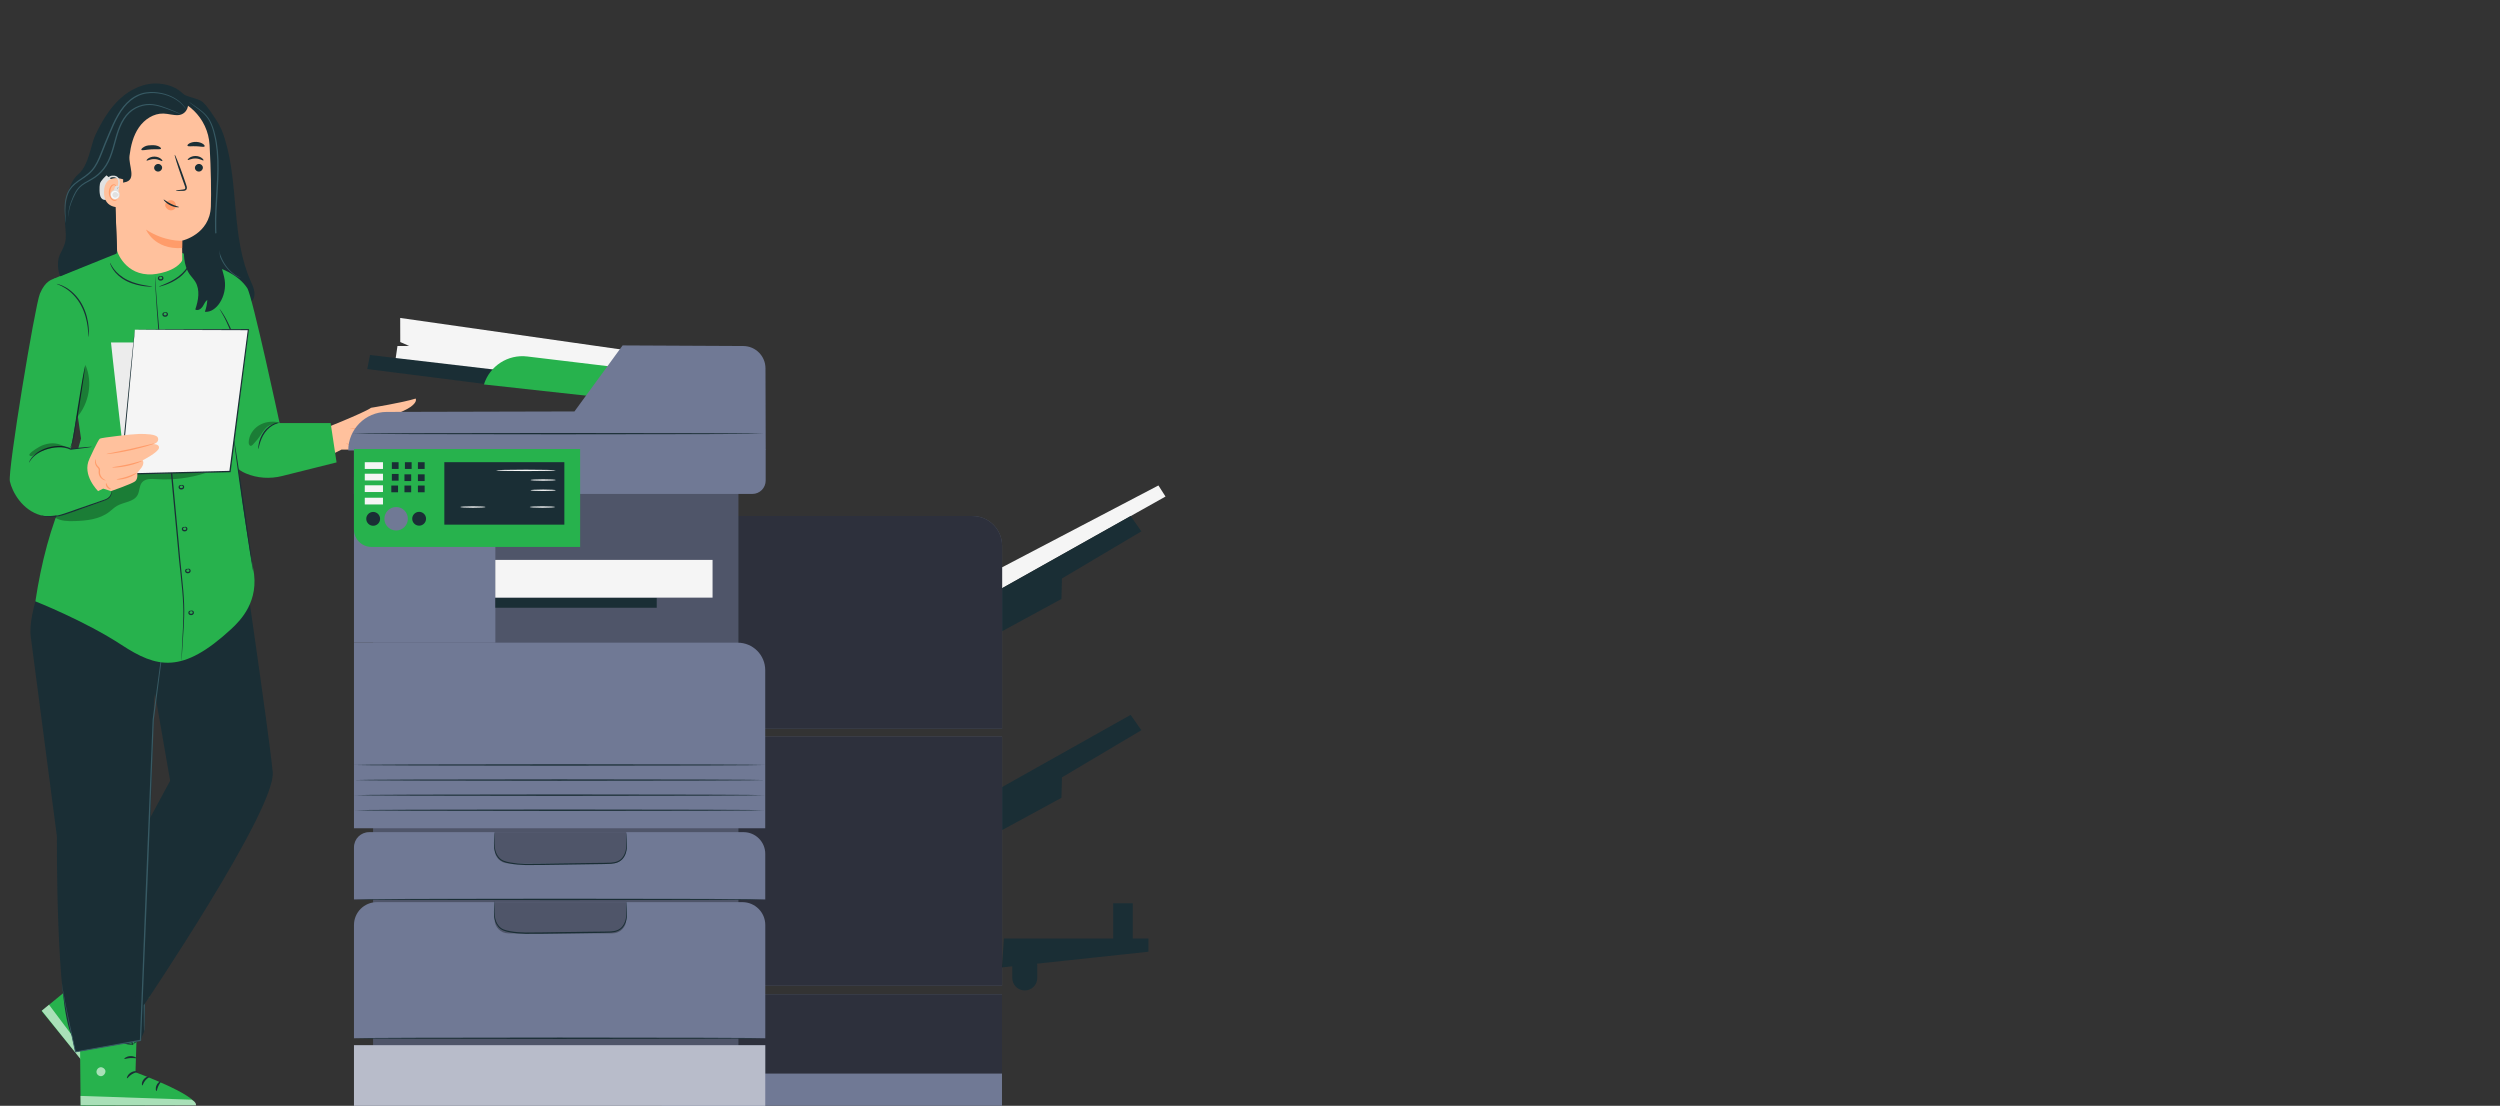 <?xml version="1.0" encoding="UTF-8"?>
<svg id="Layer_1" data-name="Layer 1" xmlns="http://www.w3.org/2000/svg" xmlns:xlink="http://www.w3.org/1999/xlink" viewBox="0 0 780 345">
  <rect x="0" y="0" width="780" height="345" fill="#333333" stroke="none"/>
  <defs>
    <style>
      .cls-1 {
        opacity: .6;
      }

      .cls-2 {
        fill: #ff9c6a;
      }

      .cls-3 {
        fill: #fafafa;
      }

      .cls-4 {
        opacity: .3;
      }

      .cls-5, .cls-6 {
        fill: #fff;
      }

      .cls-6 {
        opacity: .5;
      }

      .cls-7 {
        fill: #375a64;
      }

      .cls-8 {
        fill: none;
      }

      .cls-9 {
        fill: #27b24d;
      }

      .cls-10 {
        fill: #1a2e35;
      }

      .cls-11 {
        fill: #ffc19d;
      }

      .cls-12 {
        fill: #ececec;
      }

      .cls-13 {
        fill: #f5f5f5;
      }

      .cls-14 {
        clip-path: url(#clippath);
      }

      .cls-15 {
        fill: #707995;
      }

      .cls-16 {
        fill: #e1e1e1;
      }
    </style>
    <clipPath id="clippath">
      <rect class="cls-8" width="780" height="345"/>
    </clipPath>
  </defs>
  <g class="cls-14">
    <g>
      <g>
        <g>
          <g>
            <path class="cls-9" d="M35.33,297.06l-22.37,18.35,22.69,27.95c2.54-2.33-3.84-21.14-3.84-21.14l14.82-11.17-11.29-13.99Z"/>
            <g class="cls-1">
              <path class="cls-5" d="M26,312.59c-.59-.42-1.5-.3-1.94.27-.44.57-.33,1.5.25,1.93.58.43,1.68.32,2.06-.29.38-.62.18-1.7-.48-1.98"/>
            </g>
            <g class="cls-1">
              <path class="cls-5" d="M13.04,315.33l2.25-1.86,20.79,27.71s.46,1.69-.54,2.25l-22.51-28.1Z"/>
            </g>
            <path class="cls-10" d="M32.32,322.56c-.14.11-.76-.53-1.74-.84-.98-.34-1.85-.21-1.9-.38-.08-.15.91-.61,2.09-.2,1.19.39,1.7,1.35,1.55,1.42Z"/>
            <path class="cls-10" d="M33.48,326.47c-.11.14-.82-.26-1.77-.26-.95-.02-1.67.37-1.78.23-.13-.11.6-.85,1.78-.84,1.19,0,1.89.76,1.77.87Z"/>
            <path class="cls-10" d="M31.33,330.99c-.13-.1.4-.84,1.43-1.1,1.03-.26,1.85.14,1.78.29-.05.17-.79.08-1.63.3-.85.2-1.46.63-1.58.51Z"/>
            <path class="cls-10" d="M35.41,319.63c-.17.04-.49-.74-1.17-1.46-.66-.74-1.41-1.13-1.35-1.3.03-.16,1.02.02,1.8.89.79.86.88,1.86.72,1.88Z"/>
            <path class="cls-10" d="M38.19,316.28c-.06.05-.58-.42-1.13-1.41-.27-.49-.54-1.11-.74-1.83-.1-.36-.18-.75-.23-1.15-.02-.2-.06-.42-.01-.69.02-.27.31-.65.68-.65.33-.03.63.15.8.34.17.2.27.4.35.58.18.37.31.75.41,1.11.19.73.24,1.41.2,1.98-.07,1.14-.4,1.77-.47,1.75-.1-.03.08-.69.04-1.75-.02-.53-.11-1.16-.31-1.82-.1-.33-.24-.67-.4-1-.16-.36-.37-.61-.56-.58-.07.01-.1.03-.13.16-.03.13,0,.31.01.51.04.38.1.74.18,1.08.15.68.37,1.28.58,1.77.43.98.82,1.54.74,1.6Z"/>
            <path class="cls-10" d="M37.85,316.26c-.06-.03.21-.7,1.05-1.47.42-.38.99-.76,1.69-1.05.35-.14.73-.26,1.14-.33.41-.06.94-.16,1.43.32.24.27.21.67.08.9-.11.25-.26.4-.4.56-.28.32-.61.57-.94.77-.67.39-1.36.55-1.93.58-1.17.04-1.79-.4-1.76-.44.03-.1.68.16,1.72.01.51-.07,1.11-.26,1.67-.63.28-.18.55-.41.79-.68.26-.28.41-.59.29-.68-.11-.14-.53-.2-.86-.12-.37.06-.72.15-1.04.27-.65.23-1.19.55-1.62.86-.85.63-1.24,1.19-1.33,1.13Z"/>
          </g>
          <g>
            <path class="cls-9" d="M24.88,316.02l.27,28.94,36-.15c-.23-3.44-18.88-10.26-18.88-10.26l.59-18.55-17.98.03Z"/>
            <g class="cls-1">
              <path class="cls-5" d="M31.14,333.03c-.7.19-1.17.98-1.01,1.68s.96,1.2,1.66,1.02c.7-.18,1.3-1.11,1.06-1.79-.24-.68-1.21-1.21-1.84-.86"/>
            </g>
            <g class="cls-1">
              <path class="cls-5" d="M25.15,344.85l-.04-2.92,34.63,1.17s1.6.7,1.42,1.83l-36-.08Z"/>
            </g>
            <path class="cls-10" d="M42.86,334.36c0,.18-.88.26-1.75.83-.88.55-1.32,1.31-1.48,1.24-.16-.03.1-1.09,1.15-1.76,1.05-.68,2.11-.47,2.08-.31Z"/>
            <path class="cls-10" d="M46.64,335.9c.04.17-.72.47-1.31,1.22-.62.73-.76,1.53-.94,1.53-.17.03-.29-1,.46-1.91.75-.92,1.78-1,1.79-.83Z"/>
            <path class="cls-10" d="M48.81,340.41c-.16.04-.41-.84.04-1.8.44-.97,1.27-1.35,1.34-1.21.1.14-.43.66-.79,1.46-.37.79-.42,1.53-.6,1.55Z"/>
            <path class="cls-10" d="M42.52,330.12c-.07.16-.88-.08-1.87,0-1,.05-1.77.39-1.86.24-.1-.13.65-.78,1.82-.85,1.17-.08,2,.48,1.91.62Z"/>
            <path class="cls-10" d="M41.65,325.85c0,.07-.69.18-1.8,0-.55-.09-1.2-.27-1.89-.57-.34-.15-.69-.33-1.04-.55-.17-.11-.36-.21-.55-.42-.2-.18-.31-.65-.08-.93.18-.28.51-.4.77-.41.27,0,.48.04.68.09.4.1.78.23,1.12.38.69.31,1.25.7,1.67,1.08.84.77,1.13,1.43,1.07,1.46-.08.06-.49-.49-1.34-1.13-.43-.32-.97-.64-1.61-.9-.32-.13-.67-.24-1.04-.31-.38-.1-.71-.1-.8.07-.04.07-.04.09.04.2.08.1.24.2.4.31.32.21.64.39.95.54.63.31,1.23.52,1.75.66,1.03.28,1.71.33,1.71.42Z"/>
            <path class="cls-10" d="M41.42,326.1c-.06.03-.41-.6-.48-1.74-.03-.56.02-1.25.24-1.98.11-.36.26-.73.45-1.1.21-.36.46-.83,1.15-.92.36-.01.65.26.76.5.12.24.14.45.19.66.07.42.06.83,0,1.21-.11.77-.42,1.41-.76,1.87-.7.94-1.43,1.15-1.45,1.09-.06-.09.55-.43,1.09-1.33.26-.44.5-1.03.56-1.7.03-.33.03-.69-.04-1.04-.06-.38-.2-.69-.35-.65-.18,0-.48.29-.63.59-.18.32-.33.65-.44.98-.22.65-.32,1.27-.34,1.8-.04,1.06.15,1.71.05,1.74Z"/>
          </g>
          <g>
            <g>
              <path class="cls-10" d="M27.09,147.1s-5.04,5.4-7.52,10.58-4.06,17.53-4.06,17.53c0,0-6.97,15.52-5.91,23.46,1.06,7.94,8.15,62.24,8.15,62.24,0,0-.35,52.79,4.67,62.2l1.12,5.08,20.3-3.6h0l1.14-2.79,3.09-103.76,12.65-70.46-33.63-.47Z"/>
              <path class="cls-7" d="M36.22,168.3s-.08-.29-.13-.83c-.06-.53-.1-1.31-.11-2.27-.03-1.92.13-4.57.44-7.47.33-2.82.63-5.38.86-7.42.22-1.9.32-3.07.4-3.07.06,0,.08,1.19-.05,3.1-.12,1.91-.41,4.54-.72,7.44-.31,2.9-.53,5.52-.59,7.42-.07,1.9-.03,3.08-.11,3.09Z"/>
              <path class="cls-7" d="M39.99,155.81c-.13.03-.71-1.83-1.02-4.2-.32-2.37-.24-4.32-.11-4.32.14,0,.28,1.91.6,4.26.31,2.34.67,4.23.53,4.26Z"/>
              <path class="cls-7" d="M53.02,151.64c-.09.03-.06-.66-.78-1.17-.35-.24-.89-.35-1.39-.14-.5.19-.92.74-.9,1.36,0,.62.44,1.15.95,1.33.51.19,1.05.06,1.39-.19.71-.53.65-1.22.74-1.19.03,0,.08.15.05.43-.03.27-.18.69-.57,1.04-.38.34-1.06.57-1.75.34-.68-.2-1.29-.91-1.29-1.75-.02-.84.56-1.57,1.23-1.79.68-.25,1.36-.05,1.76.28.41.33.57.75.61,1.02.04.28,0,.43-.03.43Z"/>
              <path class="cls-7" d="M46.64,266.14s.03.2.04.57c0,.42,0,.96,0,1.62,0,1.41-.04,3.45-.09,5.97-.12,5.04-.4,11.99-.73,19.67-.33,7.68-.56,14.63-.66,19.67-.05,2.47-.09,4.49-.12,5.96-.02.66-.03,1.2-.05,1.62-.02.37-.03.57-.05.57-.02,0-.03-.19-.05-.57-.01-.42-.03-.96-.05-1.62-.03-1.41-.04-3.45-.04-5.97.02-5.04.19-12,.52-19.69.34-7.65.64-14.57.87-19.66.1-2.47.19-4.49.25-5.96.04-.66.06-1.2.09-1.62.03-.37.05-.56.06-.56Z"/>
              <path class="cls-10" d="M74.03,161.35s9.99,67.95,11.06,79.55c1.07,11.6-40.23,72.74-40.23,72.74l-18.89-19.67,27.11-50.39-8.81-50.78,12.26-44.87,15.94-.24,1.57,13.67Z"/>
            </g>
            <path class="cls-7" d="M19.32,306.84s0,.51.14,1.48c.12.97.36,2.39.7,4.23.68,3.68,1.77,9.01,3.24,15.67l.03.14.14-.02c5.74-1.01,12.62-2.21,20.3-3.56l.15-.03v-.16c.57-13.93,1.25-30.58,1.97-48.44.75-19.21,1.44-37.03,2.01-51.64v.02c1.52-11.74,2.78-21.45,3.66-28.24.42-3.37.76-6.02.99-7.85.11-.89.19-1.58.25-2.06.05-.47.06-.71.06-.71,0,0-.05.24-.12.7-.07.48-.17,1.17-.3,2.06-.25,1.82-.62,4.47-1.09,7.84-.92,6.79-2.23,16.49-3.82,28.22h0s0,.02,0,.02c-.59,14.61-1.32,32.43-2.1,51.64-.7,17.86-1.35,34.51-1.89,48.44l.16-.18c-7.68,1.38-14.56,2.62-20.29,3.65l.17.11c-1.51-6.65-2.65-11.97-3.37-15.63-.36-1.83-.62-3.25-.78-4.21-.08-.48-.13-.85-.16-1.09-.03-.25-.06-.37-.06-.37Z"/>
          </g>
        </g>
        <path class="cls-10" d="M56.86,29.1c1.41,1.26,4.99,1.5,6.4,2.76,1.63,1.46,3.12,3.97,4.35,5.79,1.18,1.73,1.93,3.72,2.55,5.72,4.43,14.45,1.93,30.64,8.1,44.43.85,1.89,1.82,4.24.54,5.88-.46.59-1.14.96-1.78,1.36-1.77,1.1-3.33,2.51-4.59,4.17-.56.74-1.11,1.56-1.95,1.95-.73.34-1.57.31-2.38.24-2.97-.23-6.13-.86-8.2-3-1.03-1.07-1.7-2.43-2.13-3.85-.72-2.39-.78-4.92-.8-7.41-.03-2.91,0-5.83.06-8.74"/>
        <path class="cls-9" d="M16.82,86.95l19.86-8.56,20.13.53,12.13,5s5.2,28.16,4.1,34.39c-1.76,10.02,3.6,47.38,5.95,59.08,2.04,10.14-3.91,16.16-6.9,18.92-15.21,14.03-23.1,12.15-34.23,4.86-11.31-7.41-26.82-13.55-26.82-13.55,1.83-12.06,4.74-23.4,9.37-33.59l4.87-17.2-2.11-14.62-6.36-35.24Z"/>
        <g>
          <g>
            <path class="cls-11" d="M35.36,47.2l1.28,34.53c.22,5.87,5.3,10.37,11.16,9.86h0c5.46-.47,9.27-5.08,9.07-10.56-.1-2.6-.04-5.68-.04-5.94,0,0,8.65-1.94,8.96-10.67.15-4.22.05-11.3-.4-19.17-.48-8.46-7.39-15.12-15.86-15.32l-.84-.02c-9.09.32-13.9,8.22-13.33,17.3Z"/>
            <path class="cls-2" d="M56.86,75.13s-5.53.32-11.3-3.5c0,0,2.54,6.34,11.27,5.76l.03-2.26Z"/>
            <g>
              <path class="cls-10" d="M63.3,52.3c0,.66-.54,1.21-1.23,1.23-.69.02-1.25-.5-1.26-1.15,0-.66.54-1.21,1.23-1.23.69-.02,1.25.5,1.26,1.15Z"/>
              <path class="cls-10" d="M63.48,50.04c-.16.16-1.09-.56-2.43-.59-1.34-.05-2.34.62-2.48.45-.07-.07.09-.36.53-.67.43-.3,1.16-.59,1.99-.56.84.02,1.53.35,1.93.67.41.33.54.62.46.69Z"/>
            </g>
            <g>
              <path class="cls-10" d="M50.58,52.3c0,.66-.54,1.21-1.23,1.23-.69.02-1.25-.49-1.26-1.15,0-.66.54-1.21,1.23-1.23.69-.02,1.25.5,1.26,1.15Z"/>
              <path class="cls-10" d="M50.65,50.23c-.16.16-1.09-.56-2.43-.59-1.34-.05-2.34.62-2.48.45-.07-.07.09-.36.53-.67.43-.3,1.16-.59,1.99-.56.84.02,1.53.35,1.93.67.4.33.54.62.46.69Z"/>
            </g>
            <path class="cls-10" d="M54.86,59.48c0-.08.83-.2,2.19-.34.34-.03.67-.09.73-.32.09-.25-.05-.62-.2-1.02-.3-.84-.62-1.71-.95-2.63-1.32-3.75-2.27-6.82-2.11-6.87.15-.05,1.34,2.94,2.66,6.69.32.92.62,1.8.91,2.65.12.39.33.84.15,1.35-.1.25-.35.43-.57.49-.22.06-.41.06-.58.07-1.36.04-2.2.03-2.21-.05Z"/>
            <path class="cls-10" d="M50.24,46.37c-.15.36-1.48.12-3.06.23-1.58.08-2.87.47-3.07.14-.09-.16.15-.49.68-.82.48-.28.94-.61,2.43-.61.95-.06,1.67.07,2.23.33.57.26.84.56.78.73Z"/>
            <path class="cls-10" d="M63.82,45.69c-.28.3-1.36-.03-2.66-.06-1.3-.07-2.4.18-2.65-.14-.11-.16.07-.46.55-.74.48-.28,1.27-.51,2.17-.48.89.03,1.66.32,2.11.64.46.32.6.63.48.78Z"/>
            <path class="cls-10" d="M58.69,31.67c0,.06,0,.11,0,.17,0,0,0,0,0,0v-.17Z"/>
          </g>
          <path class="cls-2" d="M54.85,63.82c-.05-.21-.11-.43-.22-.62-.24-.43-.72-.7-1.21-.74-.49-.03-.99.16-1.36.48-.35.32-.52.69-.53,1.14,0,.12.04.23.08.34.25.59.79,1.06,1.42,1.19s1.33-.14,1.69-.68c.1-.16.18-.33.2-.52.02-.2-.02-.4-.07-.59Z"/>
          <path class="cls-10" d="M55.83,64.61c.02-.15-1.17-.35-2.46-1-1.31-.63-2.19-1.44-2.3-1.33-.1.08.68,1.11,2.08,1.79,1.4.69,2.69.67,2.69.54Z"/>
          <path class="cls-10" d="M58.22,30.82c-1.65-2.96-4.96-4.45-8.63-4.74-4.51-.36-8.96,1.74-12.28,4.86-3.32,3.12-5.66,7.17-7.62,11.32-1.29,2.72-1.98,9.31-5.24,12.09,0,0-2.29,1.65-3.15,5.86h0c-.8,3.19-1.23,6.71-.98,10,.14,1.86.44,3.75-.03,5.55-.37,1.41-1.19,2.65-1.74,4-.72,1.78-.59,4.72.25,6.45l17.76-7.17-.5-13.46s-.59-8.15,2.71-8.68c4.09-.66,1.25-5.22,1.64-8.32.38-3.09,1.15-6.22,2.9-8.78,1.75-2.56,4.63-4.46,7.69-4.37,1.57.05,3.11.6,4.67.48.09,0,.19-.02.29-.04,2.31-.38,3.42-3.02,2.28-5.06Z"/>
          <path class="cls-7" d="M20.57,69.53s-.05-.22-.12-.65c-.06-.43-.14-1.06-.21-1.88-.07-.82-.12-1.83-.06-3,.07-1.17.27-2.52.87-3.9.3-.69.73-1.35,1.26-1.98.54-.62,1.2-1.16,1.9-1.68,1.4-1.03,3.04-1.92,4.3-3.36,1.27-1.43,2.12-3.3,2.88-5.26.72-1.98,1.62-3.99,2.47-6.06.85-2.08,1.73-4.09,2.81-5.93,1.06-1.84,2.35-3.5,3.89-4.74,1.53-1.25,3.32-2.04,5.06-2.27,1.74-.25,3.39-.08,4.83.22,2.92.62,5,2.01,6.17,3.17,1.18,1.18,1.54,2.04,1.54,2.04-.05.03-.46-.8-1.65-1.92-1.18-1.11-3.25-2.42-6.11-3-1.42-.28-3.04-.42-4.72-.16-1.68.24-3.39,1.01-4.86,2.22-1.49,1.21-2.74,2.83-3.78,4.64-1.05,1.82-1.93,3.82-2.77,5.89-.85,2.07-1.74,4.06-2.47,6.05-.77,1.97-1.65,3.88-2.97,5.36-1.32,1.5-3,2.39-4.38,3.39-.69.5-1.34,1.02-1.86,1.61-.51.59-.94,1.22-1.23,1.88-.6,1.32-.82,2.64-.91,3.79-.09,1.16-.06,2.16-.02,2.98.04.82.1,1.45.13,1.89.03.43.05.66.03.66Z"/>
          <path class="cls-7" d="M75.18,86.75s-.86-.18-2.17-1.05c-1.29-.86-2.98-2.51-4.14-5.08-1.19-2.55-1.73-5.91-1.79-9.58-.1-3.68.18-7.72.45-11.94.27-4.22.41-8.26.08-11.9-.18-1.82-.42-3.54-.82-5.11-.35-1.59-.83-3.03-1.46-4.24-.63-1.22-1.48-2.14-2.31-2.86-.83-.72-1.6-1.26-2.23-1.73-.62-.46-1.1-.83-1.41-1.1-.31-.27-.46-.42-.46-.43.01-.01.18.12.51.36.33.24.82.59,1.46,1.03.64.44,1.43.97,2.28,1.68.85.71,1.75,1.65,2.42,2.89.67,1.24,1.18,2.7,1.54,4.3.42,1.59.68,3.33.87,5.16.36,3.67.23,7.73-.04,11.96-.27,4.23-.56,8.25-.48,11.91.03,3.65.55,6.95,1.67,9.47,1.11,2.53,2.72,4.18,3.96,5.07,1.26.9,2.1,1.14,2.08,1.19Z"/>
          <path class="cls-7" d="M21.57,67.88s-.02-.05-.05-.14c-.02-.09-.06-.24-.08-.42-.05-.38-.09-.94,0-1.66.09-.72.31-1.58.65-2.54.36-.96.76-2.05,1.4-3.19.32-.57.71-1.14,1.2-1.65.5-.52,1.1-.96,1.75-1.36,1.3-.79,2.77-1.44,4.02-2.56,1.27-1.08,2.36-2.49,3.16-4.12.8-1.63,1.34-3.46,1.85-5.34.51-1.88,1-3.75,1.73-5.46.72-1.71,1.68-3.29,2.95-4.47,1.26-1.2,2.79-1.93,4.28-2.29,1.5-.36,2.96-.29,4.23-.02,1.27.26,2.37.67,3.32,1.02.96.36,1.77.7,2.42.98.66.29,1.16.53,1.5.7.34.17.51.27.5.28,0,.01-.19-.06-.54-.2-.39-.16-.9-.37-1.53-.62-.66-.26-1.48-.58-2.44-.91-.96-.33-2.05-.71-3.3-.95-1.24-.24-2.65-.29-4.08.07-1.43.35-2.89,1.07-4.09,2.23-1.21,1.14-2.13,2.67-2.84,4.35-.71,1.68-1.19,3.52-1.71,5.41-.51,1.89-1.06,3.74-1.89,5.42-.82,1.68-1.96,3.13-3.28,4.24-1.3,1.14-2.82,1.81-4.1,2.56-.64.38-1.22.8-1.7,1.28-.48.49-.86,1.03-1.18,1.57-1.2,2.23-1.92,4.21-2.15,5.6-.22,1.41.01,2.2-.04,2.2Z"/>
          <g>
            <g>
              <path class="cls-16" d="M34.8,56.03c-.06-.04-1.57-1.32-1.57-1.32,0,0-1.86,1.63-2.05,2.6-.19.96-.27,3.5.36,4.4.63.9,1.55.63,1.55.63l-.16-3.99,1.88-2.31Z"/>
              <g>
                <path class="cls-11" d="M38.43,55.96c-.14-.07-5.86-2.07-5.98,3.86-.12,5.93,5.86,4.83,5.87,4.66.01-.17.11-8.51.11-8.51Z"/>
                <path class="cls-2" d="M36.56,62.2s-.1.07-.28.15c-.17.07-.47.12-.77,0-.62-.24-1.13-1.25-1.14-2.32,0-.54.12-1.05.32-1.47.19-.43.48-.73.79-.78.32-.07.53.13.6.3.08.17.04.29.07.3.02.02.13-.1.09-.34-.02-.12-.09-.26-.23-.38-.14-.12-.35-.18-.57-.16-.46.02-.88.43-1.1.9-.24.46-.4,1.04-.39,1.64.01,1.2.6,2.33,1.45,2.59.41.12.77,0,.95-.14.19-.14.22-.27.2-.29Z"/>
              </g>
              <path class="cls-16" d="M34.46,60.74c0,.79.64,1.44,1.44,1.44s1.44-.64,1.44-1.44-.64-1.44-1.44-1.44-1.44.64-1.44,1.44Z"/>
              <path class="cls-16" d="M33.88,55.84c.38-.27.78-.53,1.25-.56.44-.03.96.06,1.29.37.14.14.26.31.35.49.11.21.12.42.12.65,0,.48-.01.97-.3,1.38-.18.26.25.51.43.25.26-.38.34-.84.36-1.3.02-.44.01-.87-.2-1.27-.2-.37-.49-.68-.87-.86-.42-.19-.89-.25-1.35-.19-.5.07-.92.32-1.33.61-.26.18-.01.61.25.43h0Z"/>
              <path class="cls-16" d="M36.86,60.08l.28-1.43c.05-.28-.13-.54-.4-.6l-.27-.06c-.26-.06-.53.09-.61.35l-.39,1.18,1.39.56Z"/>
            </g>
            <path class="cls-3" d="M36.98,60.8c-.07.02-.06-.42-.52-.73-.21-.15-.55-.21-.85-.09-.31.12-.56.44-.56.82,0,.38.25.71.56.82.31.12.64.06.85-.09.45-.31.45-.75.52-.73.03,0,.07.1.05.28-.02.18-.11.46-.38.69-.26.23-.71.38-1.17.22-.46-.14-.86-.62-.85-1.19,0-.57.4-1.05.85-1.19.46-.16.92,0,1.17.22.27.23.36.51.38.69.02.19-.02.28-.05.28Z"/>
            <path class="cls-10" d="M36.72,58.84c-.05-.02-.12.03-.11.09,0,.06.08.09.13.06.05-.03.04-.11,0-.14-.02-.01-.05-.01-.07,0"/>
            <path class="cls-10" d="M36.85,58.47c-.05-.02-.12.03-.11.09,0,.06.08.09.13.06.05-.03.04-.11,0-.14-.02-.01-.05-.01-.07,0"/>
          </g>
        </g>
        <g>
          <path class="cls-11" d="M99.21,134.49s14.39-5.66,16.56-7.26c0,0,10.11-1.65,13.91-2.88,0,0,.7.93-1.51,2.56-2.21,1.63-8.84,3.84-8.84,3.84,0,0,1.74,2.79,1.28,4.42-.47,1.63-3.49,4.88-4.19,3.95-.7-.93-.58-1.4-.58-1.4l-2.76,1.6c-1.09.63-2.33.96-3.59.96h-2.96l-6,3-1.32-8.79Z"/>
          <path class="cls-2" d="M108.01,138.3s.32.13.91.28c.58.14,1.47.21,2.52-.05.52-.13,1.08-.33,1.64-.62.58-.27,1.09-.69,1.77-1.06.34-.18.79-.27,1.19-.21.41.05.78.17,1.15.24.37.07.73.07,1.04-.09.31-.16.56-.46.73-.81.23-.49.28-1.05.33-1.59l.2.23c-2.96-.11-5.57-.36-7.43-.56-.93-.1-1.68-.19-2.19-.27-.51-.07-.79-.12-.79-.15s.29-.03.8,0c.6.04,1.34.08,2.2.14,1.87.13,4.47.33,7.42.42h.22s-.02.23-.02.23c-.05.55-.1,1.16-.36,1.74-.19.41-.5.78-.92,1-.42.23-.92.21-1.32.13-.81-.18-1.49-.43-2.1-.08-.6.31-1.18.76-1.79,1.03-.6.28-1.18.48-1.73.6-1.1.24-2.04.12-2.63-.08-.3-.1-.52-.2-.66-.29-.14-.09-.21-.14-.2-.15Z"/>
          <path class="cls-2" d="M117.97,134.21c-.12.03-.37-.57-.78-1.25-.4-.68-.81-1.2-.72-1.29.08-.09.65.33,1.09,1.07.44.74.52,1.44.41,1.47Z"/>
          <path class="cls-2" d="M116.42,136.73c.05.11-.15.3-.31.56-.17.25-.26.51-.38.51-.12.01-.22-.37.02-.74.24-.38.63-.44.67-.33Z"/>
        </g>
        <g>
          <path class="cls-9" d="M67.44,83.29s6.56,1.81,9.7,6.6c1.62,2.47,10.1,42.11,10.1,42.11h15.92l1.85,12.27-17,4.25c-3.75.94-7.73.7-11.29-.81-1.31-.56-2.36-1.2-2.61-1.88-.78-2.13-6.68-62.54-6.68-62.54Z"/>
          <g class="cls-4">
            <path d="M17.26,161.53c1.73,1.07,3.9,1.11,5.94,1.05,3.81-.11,7.84-.54,10.86-2.85.81-.62,1.54-1.37,2.42-1.88,2.14-1.25,5.24-1.21,6.43-3.37.69-1.24.49-2.9,1.41-3.98,1.02-1.21,2.87-1.11,4.45-1.01,5.25.35,10.58-.32,15.58-1.97-6.79-.87-13.67-.39-20.49.09-.26.02-.53.04-.78.14-.27.11-.49.29-.71.48-1.82,1.49-3.94,2.63-6.19,3.33-.9.28-1.86.51-2.58,1.13-.37.32-.66.73-.97,1.12-1.83,2.29-4.51,3.74-7.25,4.78-2.74,1.05-5.6,1.76-8.29,2.9"/>
          </g>
          <path class="cls-9" d="M17.03,86.86c-.72.36-2.86.64-4.58,4.77-1.55,3.75-10.09,55.32-9.37,58.55s3.78,8.99,9.71,10.61c4.57,1.25,15.26-2.81,19.94-4.74,1.26-.52,2.4-2.19,1.9-3.46l-5.84-13.19-6.7.73,3.88-21.29-8.94-31.98Z"/>
          <path class="cls-10" d="M27.65,105.1c-.07,0-.06-1.17-.29-3.02-.23-1.84-.78-4.41-2.13-6.9-1.35-2.49-3.29-4.29-4.86-5.26-1.58-.99-2.73-1.27-2.7-1.35,0-.02.3.02.8.18.51.15,1.22.44,2.05.91,1.65.93,3.69,2.75,5.08,5.32,1.39,2.57,1.9,5.2,2.06,7.08.08.94.09,1.71.07,2.24-.02.53-.05.82-.08.82Z"/>
          <path class="cls-10" d="M28.79,139.4s-.68.16-1.86.32c-1.18.16-2.85.37-4.82.6h-.06s-.06-.02-.06-.02c-1.09-.55-2.47-.78-3.89-.74-2.96.1-5.52,1.25-7.02,2.44-.78.58-1.25,1.21-1.58,1.64-.27.47-.43.73-.46.71-.03-.01.09-.29.32-.8.3-.47.75-1.16,1.53-1.79,1.51-1.3,4.13-2.53,7.2-2.63,1.48-.05,2.93.2,4.09.82l-.11-.02c1.97-.2,3.65-.35,4.84-.45,1.19-.09,1.88-.13,1.89-.08Z"/>
          <path class="cls-10" d="M26.53,114.23s0,.37-.08,1.03c-.1.74-.23,1.67-.37,2.78-.34,2.34-.83,5.58-1.4,9.15-.58,3.57-1.1,6.8-1.53,9.13-.23,1.17-.53,2.1-.8,2.71-.25.65-.7.8-.7.76-.01-.02.35-.18.54-.82.22-.62.46-1.54.65-2.7.37-2.43.87-5.62,1.41-9.14.57-3.57,1.11-6.8,1.52-9.13.2-1.1.37-2.02.51-2.76.13-.65.22-1.01.24-1Z"/>
          <path class="cls-10" d="M34.65,153.13s.07.07.12.23c.05.16.09.42.03.74-.06.32-.22.7-.52,1.05-.3.35-.75.65-1.26.89-2.09.83-4.98,1.82-8.18,2.96-3.2,1.08-6.09,2.29-8.39,2.34-1.13.05-2.04-.07-2.65-.19-.61-.13-.94-.25-.93-.27.01-.09,1.36.33,3.56.17,2.21-.12,5.05-1.36,8.27-2.44,3.16-1.09,6.01-2.07,8.2-2.83.5-.21.92-.47,1.21-.77.29-.3.46-.64.54-.93.16-.58-.02-.92.02-.93Z"/>
          <path class="cls-10" d="M73.85,125.18s.03-.43.15-1.18c.07-.38.14-.84.2-1.37.06-.54.16-1.15.2-1.83.13-1.35.17-2.98.12-4.77-.08-1.79-.27-3.76-.64-5.8-.39-2.04-.92-3.94-1.5-5.65-.6-1.69-1.23-3.19-1.83-4.41-.28-.62-.59-1.15-.84-1.63-.25-.48-.48-.88-.68-1.21-.39-.66-.59-1.03-.56-1.05.02-.02.27.33.7.96.22.31.48.71.75,1.18.27.47.6,1,.9,1.61.65,1.21,1.31,2.71,1.94,4.41.6,1.71,1.15,3.64,1.55,5.7.37,2.06.55,4.06.61,5.87.03,1.82-.05,3.45-.22,4.81-.06.68-.18,1.29-.26,1.83-.08.54-.18,1-.27,1.37-.17.75-.28,1.15-.31,1.15Z"/>
          <path class="cls-10" d="M79,178.21s-.05-.14-.1-.41c-.06-.32-.13-.71-.22-1.19-.18-1.1-.42-2.57-.71-4.37-.58-3.69-1.36-8.8-2.19-14.44-.83-5.64-1.56-10.75-2.04-14.46-.23-1.81-.42-3.29-.56-4.39-.05-.48-.1-.87-.13-1.2-.03-.27-.03-.42-.02-.42.01,0,.05.14.1.41.06.32.13.71.21,1.19.17,1.1.41,2.57.69,4.37.56,3.76,1.32,8.83,2.17,14.45.83,5.64,1.56,10.76,2.06,14.46.24,1.8.43,3.29.58,4.39.05.48.1.87.14,1.2.03.27.03.42.02.42Z"/>
          <path class="cls-9" d="M36.42,79.13l.08-.85s2.46,7.86,11.11,7.32c0,0,7.82-.48,9.74-5.24l4.93.82-2.88,10.46-9.8,5.2-11.05-1.03-4.68-6.68.2-7.41,2.34-2.58Z"/>
          <path class="cls-10" d="M48.41,85.99s.02.11.03.31c.01.23.03.53.05.91.02.8.11,1.98.21,3.51.21,3.04.57,7.44,1.04,12.88.93,10.87,2.32,25.88,3.86,42.46.77,8.29,1.5,16.19,2.17,23.38.55,7.19,1.51,13.63,1.68,19.1.1,2.74-.02,5.21-.14,7.37-.14,2.16-.26,4.02-.36,5.55-.09,1.5-.17,2.68-.22,3.51-.02.38-.04.69-.05.91-.01.21-.03.31-.03.31,0,0-.01-.11-.01-.31,0-.23,0-.53.01-.91.02-.8.06-1.99.14-3.51.08-1.53.18-3.39.29-5.55.09-2.16.2-4.63.07-7.35-.21-5.44-1.2-11.88-1.77-19.08-.68-7.19-1.42-15.08-2.2-23.37-1.54-16.58-2.88-31.59-3.73-42.47-.43-5.44-.74-9.85-.9-12.89-.08-1.52-.14-2.71-.13-3.51,0-.38,0-.69,0-.91,0-.21,0-.31.01-.31Z"/>
          <path class="cls-10" d="M59.72,80.62s0,.82-.53,2.02c-.51,1.19-1.59,2.69-3.17,3.9-1.58,1.21-3.24,1.92-4.44,2.35-1.21.43-1.99.6-2,.54-.02-.06.72-.33,1.89-.83,1.16-.5,2.76-1.24,4.29-2.4,1.52-1.17,2.59-2.57,3.16-3.69.58-1.12.73-1.9.8-1.88Z"/>
          <path class="cls-10" d="M47.53,89.43c0,.05-.91.06-2.36-.11-1.44-.18-3.46-.55-5.49-1.53-2.03-.98-3.56-2.43-4.37-3.66-.41-.61-.67-1.15-.82-1.53-.14-.38-.19-.61-.17-.62.07-.03.37.83,1.23,1.97.85,1.14,2.34,2.5,4.31,3.45,1.97.95,3.93,1.37,5.35,1.62,1.42.25,2.32.34,2.31.41Z"/>
          <path class="cls-10" d="M50,86.27c-.05-.03.22-.31.67-.08.22.11.4.44.31.77-.04.16-.13.33-.3.44-.16.11-.35.15-.51.15-.16,0-.34,0-.51-.09-.18-.08-.31-.24-.36-.4-.12-.32.02-.67.24-.8.45-.26.73.03.68.06-.02.05-.27-.03-.49.18-.1.09-.13.25-.06.41.07.16.22.22.49.21.5.03.57-.52.34-.68-.23-.2-.48-.12-.5-.17Z"/>
          <path class="cls-10" d="M51.4,97.55c-.05-.03.22-.31.67-.08.22.11.4.44.31.77-.04.16-.13.33-.3.44-.16.11-.35.15-.51.15-.16,0-.34,0-.51-.09-.18-.08-.31-.24-.36-.4-.12-.32.02-.67.24-.8.45-.26.73.03.68.06-.02.05-.27-.03-.49.18-.1.09-.13.25-.06.41.07.16.22.22.49.21.5.03.57-.52.34-.68-.23-.2-.48-.12-.5-.17Z"/>
          <path class="cls-10" d="M56.46,151.44c-.05-.03.22-.31.67-.08.22.11.4.44.31.77-.04.16-.13.33-.3.44-.16.11-.35.15-.51.15-.16,0-.34,0-.51-.09-.18-.08-.31-.24-.36-.4-.12-.32.02-.67.24-.8.45-.26.73.03.68.06-.02.05-.27-.03-.49.18-.1.09-.13.25-.06.41.07.16.22.22.49.21.5.03.57-.52.34-.68-.23-.2-.48-.12-.5-.17Z"/>
          <path class="cls-10" d="M57.47,164.51c-.05-.03.22-.31.67-.08.22.11.4.44.31.77-.04.16-.13.33-.3.44-.16.11-.35.15-.51.15-.16,0-.34,0-.51-.09-.18-.08-.31-.24-.36-.4-.12-.32.02-.67.24-.8.45-.26.73.03.68.06-.02.05-.27-.03-.49.18-.1.09-.13.25-.06.41.07.16.22.22.49.21.5.03.57-.52.34-.68-.23-.2-.48-.12-.5-.17Z"/>
          <path class="cls-10" d="M58.48,177.58c-.05-.03.22-.31.67-.08.22.11.4.44.31.77-.04.16-.13.33-.3.44-.16.11-.35.15-.51.15-.16,0-.34,0-.51-.09-.18-.08-.31-.24-.36-.4-.12-.32.02-.67.24-.8.45-.26.73.03.68.06-.02.05-.27-.03-.49.18-.1.09-.13.25-.06.41.07.16.22.22.49.21.5.03.57-.52.34-.68-.23-.2-.48-.12-.5-.17Z"/>
          <path class="cls-10" d="M59.5,190.64c-.05-.03.22-.31.67-.08.22.11.4.44.31.77-.04.16-.13.33-.3.44-.16.11-.35.15-.51.15-.16,0-.34,0-.51-.09-.18-.08-.31-.24-.36-.4-.12-.32.02-.67.24-.8.45-.26.73.03.68.06-.02.05-.27-.03-.49.18-.1.09-.13.25-.06.41.07.16.22.22.49.21.5.03.57-.52.34-.68-.23-.2-.48-.12-.5-.17Z"/>
          <path class="cls-10" d="M80.56,140.12c-.05,0-.04-.65.17-1.68.21-1.02.66-2.43,1.61-3.75.95-1.32,2.22-2.17,3.21-2.53,1-.37,1.67-.33,1.67-.28.01.07-.63.14-1.55.56-.92.41-2.08,1.25-2.98,2.5-.9,1.25-1.38,2.6-1.66,3.57-.28.98-.4,1.61-.47,1.6Z"/>
          <path class="cls-10" d="M57.43,75.42c-.17,3.52-.25,7.34,1.78,10.22.55.77,1.23,1.45,1.72,2.25,1.56,2.55.96,5.84,0,8.67.74.48,1.74-.11,2.24-.84.5-.73.8-1.63,1.51-2.16-.07,1.26-.32,2.52-.76,3.71,1.86.21,3.57-1.15,4.6-2.72,1.39-2.11,1.96-4.74,1.58-7.24-.2-1.31-.64-2.57-.96-3.85-.86-3.55-.68-7.25-.49-10.9-1.72.29-3.43.57-5.15.86"/>
          <g class="cls-4">
            <path d="M26.64,113.81c-.2.88-.31,1.84-.5,2.72-.99,4.56-1.33,9.13-2.27,13.84,3.93-4.41,5.15-11.16,2.77-16.56Z"/>
          </g>
          <g class="cls-4">
            <path d="M86.84,131.73c-2.08-.4-4.32-.1-6.11,1.03-1.79,1.13-3.07,3.11-3.14,5.22-.02.48.17,1.12.65,1.12.26,0,.48-.19.66-.38.92-.94,1.76-1.97,2.49-3.07.75-1.12,1.48-2.37,2.71-2.92.96-.42,2.15-.37,2.9-1.1"/>
          </g>
          <g class="cls-4">
            <path d="M20.58,139.52c-2.36-1.29-4.31-1.57-6.86-.75-.93.3-1.77.8-2.59,1.33-.62.41-1.23.83-1.74,1.37-.11.12-.23.26-.23.42,0,.26.29.45.55.44.26-.01.5-.16.72-.3,3-1.89,6.62-2.79,10.15-2.52"/>
          </g>
        </g>
        <g>
          <path class="cls-12" d="M34.63,106.85c0,.61,4.1,36.4,4.1,36.4l31.4,1.04v-37.45h-35.49Z"/>
          <g>
            <path class="cls-13" d="M42.06,102.85c0,.76-4.35,45.09-4.35,45.09l34.06-.81,5.73-44.27h-35.43Z"/>
            <path class="cls-10" d="M42.06,102.85s.21-.01.63-.02c.44,0,1.06-.01,1.87-.02,1.67-.01,4.08-.03,7.15-.05,6.22-.02,15.09-.05,25.79-.09h.2s-.03.2-.03.2c-1.61,12.56-3.56,27.66-5.65,43.92-.02.12-.03.24-.05.36l-.02.18h-.18c-12.25.29-23.85.56-34.06.8h-.22s.02-.21.02-.21c1.33-13.38,2.45-24.66,3.24-32.62.4-3.94.72-7.06.94-9.21.11-1.05.2-1.86.26-2.42.03-.26.05-.46.07-.62.02-.14.03-.21.03-.2,0,0,0,.08,0,.22-.01.16-.03.37-.05.64-.05.58-.12,1.4-.21,2.46-.2,2.16-.48,5.3-.84,9.26-.74,7.94-1.8,19.19-3.05,32.52l-.2-.21c10.21-.25,21.81-.53,34.06-.84l-.21.19c.02-.12.03-.24.05-.36,2.12-16.25,4.08-31.36,5.72-43.91l.18.2c-10.65-.04-19.48-.07-25.68-.09-3.09-.02-5.51-.04-7.19-.05-.82,0-1.45-.02-1.9-.02-.43,0-.67-.02-.67-.02Z"/>
          </g>
          <path class="cls-11" d="M27.88,143.19s2.71-5.99,3.28-6.33c.56-.34,10.27-1.45,12.2-1.47,2.09-.03,5.31.06,5.85,1.08.39.75.03,1.86-1.55,2.08,0,0,2.16-.11,1.93,1.24s-5.09,3.84-5.09,3.84c0,0,.9,1.02-.9,2.94l-.79,1.02s.34,1.81-.68,2.6-7.48,3.04-7.48,3.04l-2.46-.78-1.58.78s-5.15-5.01-2.71-10.05Z"/>
          <path class="cls-2" d="M48.41,138.29c.02.05-.81.36-2.16.77-1.36.41-3.25.92-5.36,1.39-2.11.47-4.04.8-5.45,1-1.4.2-2.28.27-2.29.22,0-.06.85-.24,2.24-.51,1.39-.28,3.3-.66,5.41-1.12,2.1-.47,4-.93,5.37-1.26,1.37-.33,2.23-.54,2.24-.48Z"/>
          <path class="cls-2" d="M44.29,143.82c.04.1-1.94.98-4.54,1.54-2.6.57-4.76.59-4.76.48,0-.13,2.11-.34,4.67-.9,2.56-.55,4.58-1.24,4.63-1.12Z"/>
          <path class="cls-2" d="M42.69,147.54c.07.09-1.17,1.02-2.97,1.6-1.8.59-3.35.56-3.35.45,0-.13,1.48-.29,3.21-.86,1.74-.56,3.04-1.3,3.1-1.19Z"/>
          <path class="cls-2" d="M33,149.87s-.5.07-1.13-.38c-.31-.22-.63-.56-.85-1.03-.24-.44-.3-1.08-.23-1.6.01-.26,0-.49-.11-.66-.1-.18-.29-.34-.46-.53-.35-.39-.51-.84-.56-1.22-.09-.78.2-1.2.24-1.17.07.02-.1.46.06,1.12.08.33.25.7.55,1.01.15.16.36.32.53.58.17.27.19.61.18.89-.17,1.08.33,1.93.85,2.37.51.46.96.55.94.62Z"/>
          <path class="cls-2" d="M34.63,152.59c0,.12-.72.1-1.23-.54-.52-.63-.38-1.35-.27-1.32.12,0,.19.55.6,1.05.4.51.92.69.9.81Z"/>
        </g>
      </g>
      <g>
        <g>
          <polygon class="cls-13" points="124.86 99.2 124.88 106.72 127.68 107.94 124.01 107.95 123.32 112.67 189.83 119.85 196.45 109.42 124.86 99.2"/>
          <polygon class="cls-10" points="114.58 115.14 115.44 110.77 123.68 111.73 162.17 116.24 160.74 121.02 114.58 115.14"/>
          <path class="cls-9" d="M188.44,124.06l-37.45-4.11h0c1.81-5.79,7.49-9.46,13.51-8.73l29.52,3.55-5.57,9.3Z"/>
        </g>
        <path class="cls-15" d="M238.83,114.89l.07,25.32-130.24.34h0c-.02-6.62,5.34-12.01,11.96-12.03l58.61-.15,15.03-20.6,37.65.19c3.82.02,6.91,3.12,6.92,6.94Z"/>
        <path class="cls-10" d="M238.38,135.3c0,.12-28.8.21-64.31.21s-64.32-.1-64.32-.21,28.79-.21,64.32-.21,64.31.1,64.31.21Z"/>
        <g>
          <polygon class="cls-13" points="363.64 154.92 312.65 183.52 312.65 177 361.43 151.46 363.64 154.92"/>
          <polygon class="cls-10" points="312.65 183.52 352.75 161 356.11 165.78 331.33 180.48 331.17 186.88 312.65 196.95 312.65 183.52"/>
          <polygon class="cls-10" points="312.65 245.56 352.75 223.04 356.11 227.82 331.33 242.53 331.17 248.92 312.65 258.99 312.65 245.56"/>
          <path class="cls-15" d="M206.45,161h106.19v66.36h-96.93c-5.11,0-9.26-4.15-9.26-9.26v-57.1h0Z" transform="translate(519.1 388.36) rotate(180)"/>
          <rect class="cls-15" x="206.45" y="229.82" width="106.19" height="77.69" transform="translate(519.1 537.33) rotate(180)"/>
          <polygon class="cls-10" points="313.23 292.82 358.31 292.82 358.31 296.94 312.62 301.83 313.23 292.82"/>
          <path class="cls-10" d="M319.73,309.02h0c2.15,0,3.9-1.74,3.9-3.9v-3.9c0-2.15-1.74-3.9-3.9-3.9h0c-2.15,0-3.9,1.74-3.9,3.9v3.9c0,2.15,1.74,3.9,3.9,3.9Z"/>
          <polygon class="cls-10" points="353.42 295.26 353.42 281.82 347.31 281.82 347.31 296.18 353.42 295.26"/>
          <rect class="cls-15" x="206.45" y="310.24" width="106.16" height="24.74" transform="translate(519.07 645.22) rotate(180)"/>
          <path class="cls-1" d="M206.45,161h106.19v66.36h-96.93c-5.11,0-9.26-4.15-9.26-9.26v-57.1h0Z" transform="translate(519.1 388.36) rotate(180)"/>
          <rect class="cls-1" x="206.45" y="229.82" width="106.19" height="77.69" transform="translate(519.1 537.33) rotate(180)"/>
          <rect class="cls-1" x="206.45" y="310.24" width="106.16" height="24.74" transform="translate(519.07 645.22) rotate(180)"/>
          <rect class="cls-15" x="206.45" y="334.98" width="106.16" height="10.02" transform="translate(519.07 679.98) rotate(180)"/>
        </g>
        <rect class="cls-15" x="116.43" y="151.42" width="113.92" height="184.14" transform="translate(346.78 486.97) rotate(180)"/>
        <rect class="cls-4" x="116.43" y="151.42" width="113.92" height="184.14" transform="translate(346.78 486.97) rotate(180)"/>
        <rect class="cls-15" x="110.43" y="148.86" width="44.11" height="51.66" transform="translate(264.98 349.38) rotate(180)"/>
        <path class="cls-15" d="M238.89,140.08v9.87c0,2.3-1.86,4.16-4.16,4.16h-124.3v-14.03h128.46Z"/>
        <path class="cls-9" d="M181,170.64v-30.56h-70.57v25.1c0,3.02,2.44,5.46,5.46,5.46h65.11"/>
        <rect class="cls-10" x="138.63" y="144.21" width="37.45" height="19.49" transform="translate(314.71 307.9) rotate(180)"/>
        <rect class="cls-10" x="130.39" y="144.21" width="2.1" height="2.1" transform="translate(262.88 290.52) rotate(180)"/>
        <rect class="cls-10" x="126.32" y="144.21" width="2.1" height="2.1" transform="translate(254.75 290.52) rotate(180)"/>
        <rect class="cls-10" x="122.26" y="144.21" width="2.1" height="2.1" transform="translate(246.62 290.52) rotate(180)"/>
        <rect class="cls-13" x="113.81" y="144.21" width="5.68" height="2.1" transform="translate(233.3 290.52) rotate(180)"/>
        <rect class="cls-13" x="113.81" y="147.81" width="5.68" height="2.1" transform="translate(233.3 297.71) rotate(180)"/>
        <rect class="cls-13" x="113.81" y="151.42" width="5.68" height="2.1" transform="translate(233.3 304.93) rotate(180)"/>
        <rect class="cls-13" x="113.81" y="155.28" width="5.68" height="2.1" transform="translate(233.3 312.67) rotate(180)"/>
        <rect class="cls-10" x="122.26" y="147.87" width="2.1" height="2.1" transform="translate(246.62 297.84) rotate(180)"/>
        <rect class="cls-10" x="130.39" y="147.98" width="2.1" height="2.1" transform="translate(262.88 298.07) rotate(180)"/>
        <rect class="cls-10" x="130.39" y="151.49" width="2.1" height="2.1" transform="translate(262.88 305.08) rotate(180)"/>
        <rect class="cls-10" x="126.19" y="147.98" width="2.1" height="2.1" transform="translate(254.48 298.07) rotate(180)"/>
        <rect class="cls-10" x="126.19" y="151.49" width="2.1" height="2.1" transform="translate(254.48 305.08) rotate(180)"/>
        <rect class="cls-10" x="122.08" y="151.49" width="2.1" height="2.1" transform="translate(246.27 305.08) rotate(180)"/>
        <path class="cls-15" d="M119.93,161.85c0,2.02,1.64,3.66,3.66,3.66s3.66-1.64,3.66-3.66-1.64-3.66-3.66-3.66-3.66,1.64-3.66,3.66Z"/>
        <path class="cls-10" d="M128.61,161.85c0,1.19.97,2.16,2.16,2.16s2.16-.97,2.16-2.16-.97-2.16-2.16-2.16-2.16.97-2.16,2.16Z"/>
        <path class="cls-10" d="M114.27,161.88c0,1.19.97,2.16,2.16,2.16s2.16-.97,2.16-2.16-.97-2.16-2.16-2.16-2.16.97-2.16,2.16Z"/>
        <path class="cls-15" d="M110.43,200.52h128.32v57.9h-119.74c-4.73,0-8.57-3.84-8.57-8.57v-49.32h0Z" transform="translate(349.19 458.94) rotate(180)"/>
        <path class="cls-15" d="M110.43,259.63h128.32v16.28c0,2.61-2.12,4.73-4.73,4.73h-116.83c-3.73,0-6.76-3.03-6.76-6.76v-14.25h0Z" transform="translate(349.19 540.27) rotate(180)"/>
        <path class="cls-4" d="M158.61,259.63h32.51c2.36,0,4.28,1.92,4.28,4.28v5.45h-41.07v-5.45c0-2.36,1.92-4.28,4.28-4.28Z" transform="translate(349.72 529) rotate(-180)"/>
        <path class="cls-15" d="M110.43,281.47h128.32v35.34c0,3.93-3.19,7.13-7.13,7.13h-114.07c-3.93,0-7.13-3.19-7.13-7.13v-35.34h0Z" transform="translate(349.19 605.41) rotate(180)"/>
        <path class="cls-4" d="M158.61,281.47h32.51c2.36,0,4.28,1.92,4.28,4.28v5.45h-41.07v-5.45c0-2.36,1.92-4.28,4.28-4.28Z" transform="translate(349.72 572.68) rotate(-180)"/>
        <rect class="cls-15" x="110.43" y="326.1" width="128.32" height="18.9" transform="translate(349.19 671.1) rotate(180)"/>
        <rect class="cls-10" x="154.55" y="186.46" width="50.36" height="3.16" transform="translate(359.45 376.08) rotate(180)"/>
        <rect class="cls-13" x="154.55" y="174.69" width="67.78" height="11.77" transform="translate(376.87 361.15) rotate(180)"/>
        <path class="cls-3" d="M154.75,146.76c0,.12,4.18.22,9.34.22s9.34-.1,9.34-.22-4.18-.22-9.34-.22-9.34.1-9.34.22Z"/>
        <path class="cls-3" d="M165.51,149.77c0,.12,1.77.22,3.96.22s3.96-.1,3.96-.22-1.77-.22-3.96-.22-3.96.1-3.96.22Z"/>
        <path class="cls-3" d="M165.51,152.96c0,.12,1.77.22,3.96.22s3.96-.1,3.96-.22-1.77-.22-3.96-.22-3.96.1-3.96.22Z"/>
        <path class="cls-3" d="M165.28,158.19c0,.12,1.77.22,3.96.22s3.96-.1,3.96-.22-1.77-.22-3.96-.22-3.96.1-3.96.22Z"/>
        <path class="cls-3" d="M143.59,158.19c0,.12,1.77.22,3.96.22s3.96-.1,3.96-.22-1.77-.22-3.96-.22-3.96.1-3.96.22Z"/>
        <rect class="cls-6" x="110.43" y="326.1" width="128.32" height="18.9" transform="translate(349.19 671.1) rotate(180)"/>
        <path class="cls-10" d="M110.51,252.79c0,.12,28.67.22,64.04.22s64.04-.1,64.04-.22-28.67-.22-64.04-.22-64.04.1-64.04.22Z"/>
        <path class="cls-10" d="M110.51,248.09c0,.12,28.67.22,64.04.22s64.04-.1,64.04-.22-28.67-.22-64.04-.22-64.04.1-64.04.22Z"/>
        <path class="cls-10" d="M110.51,243.38c0,.12,28.67.22,64.04.22s64.04-.1,64.04-.22-28.67-.22-64.04-.22-64.04.1-64.04.22Z"/>
        <path class="cls-10" d="M110.51,238.67c0,.12,28.67.22,64.04.22s64.04-.1,64.04-.22-28.67-.22-64.04-.22-64.04.1-64.04.22Z"/>
        <path class="cls-10" d="M110.31,280.62c0,.12,28.8.22,64.33.22s64.34-.1,64.34-.22-28.8-.22-64.34-.22-64.33.1-64.33.22Z"/>
        <path class="cls-10" d="M110.31,323.94c0,.12,28.8.22,64.33.22s64.34-.1,64.34-.22-28.8-.22-64.34-.22-64.33.1-64.33.22Z"/>
        <path class="cls-10" d="M154.33,259.63s-.03.2-.05.57c-.03.42-.06.96-.11,1.63-.04.71-.11,1.58-.02,2.61.1,1.01.42,2.2,1.26,3.23.42.51.99.94,1.66,1.21.66.28,1.38.43,2.12.57,1.48.28,3.09.41,4.78.45,3.37.04,7.06-.06,10.94-.1,3.88-.06,7.57-.12,10.94-.17,1.68-.04,3.27-.02,4.78-.12.75-.06,1.49-.2,2.16-.49.66-.28,1.22-.74,1.63-1.25.81-1.05,1.1-2.24,1.18-3.26.06-1.02.01-1.89-.01-2.6-.03-.71-.07-1.26-.11-1.64-.03-.37-.06-.57-.08-.57-.02,0-.02.2-.01.57,0,.42.01.96.02,1.64,0,.71.02,1.58-.06,2.58-.09.98-.4,2.12-1.17,3.08-.38.48-.9.88-1.52,1.14-.62.26-1.32.38-2.05.44-1.47.08-3.08.05-4.76.08-3.37.04-7.06.09-10.94.13-3.88.04-7.58.15-10.93.13-1.67-.03-3.26-.14-4.72-.4-.73-.13-1.43-.27-2.06-.53-.63-.24-1.15-.63-1.55-1.1-.8-.94-1.13-2.08-1.25-3.05-.11-.99-.07-1.86-.05-2.57.02-.71.03-1.26.03-1.64,0-.38-.02-.57-.04-.57Z"/>
        <path class="cls-10" d="M154.33,281.09s-.03.2-.05.57c-.03.42-.06.96-.11,1.63-.04.71-.11,1.58-.02,2.61.1,1.01.42,2.2,1.26,3.23.42.51.99.94,1.66,1.21.66.28,1.38.43,2.12.57,1.48.28,3.09.41,4.78.45,3.37.04,7.06-.06,10.94-.1,3.88-.06,7.57-.12,10.94-.17,1.68-.04,3.27-.02,4.78-.12.75-.06,1.49-.2,2.16-.49.66-.28,1.22-.74,1.63-1.25.81-1.05,1.1-2.24,1.18-3.26.06-1.02.01-1.89-.01-2.6-.03-.71-.07-1.26-.11-1.64-.03-.37-.06-.57-.08-.57-.02,0-.02.2-.01.57,0,.42.01.96.02,1.64,0,.71.02,1.58-.06,2.58-.09.98-.4,2.12-1.17,3.08-.38.48-.9.88-1.52,1.14-.62.26-1.32.38-2.05.43-1.47.08-3.08.05-4.76.08-3.37.04-7.06.09-10.94.13-3.88.04-7.58.15-10.93.13-1.67-.03-3.26-.14-4.72-.4-.73-.13-1.43-.27-2.06-.53-.63-.24-1.15-.63-1.55-1.1-.8-.94-1.13-2.08-1.25-3.05-.11-.99-.07-1.86-.05-2.57.02-.71.03-1.26.03-1.64,0-.38-.02-.57-.04-.57Z"/>
      </g>
    </g>
  </g>
</svg>